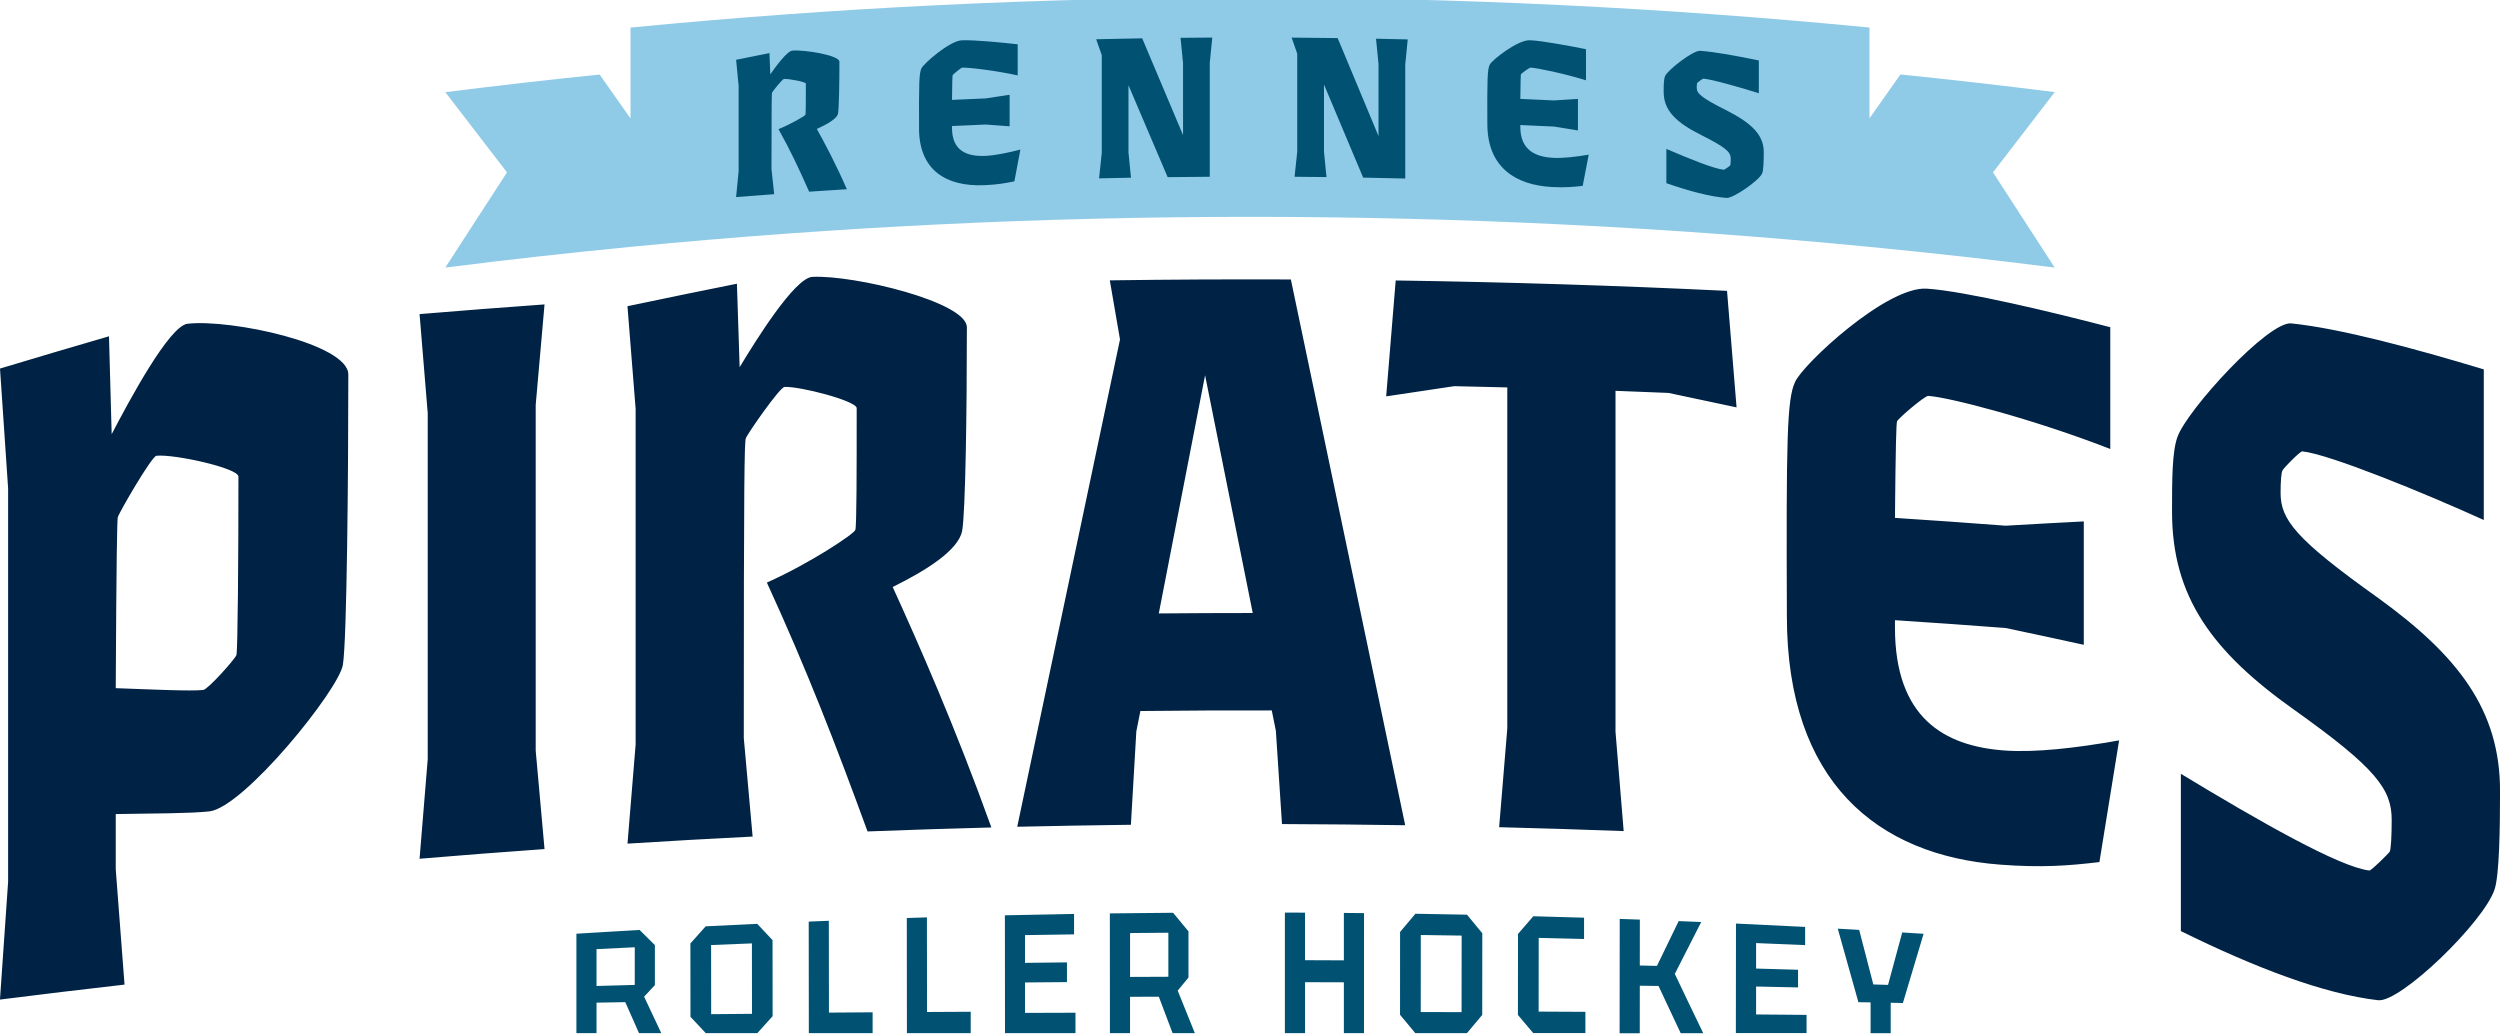 <?xml version="1.0" encoding="UTF-8"?><svg id="LOGO-COULEURS" xmlns="http://www.w3.org/2000/svg" viewBox="0 0 640 265.12"><defs><style>.cls-1{fill:#005172;}.cls-2{fill:#024;}.cls-3{fill:#8fcae7;}</style></defs><g id="_LOGOTYPE"><path id="roller_hockey" class="cls-1" d="M167.65,241.95c0,3.41,0,6.83,0,10.24-.92.99-1.84,1.97-2.76,2.95,1.46,3.09,2.93,6.2,4.4,9.35h-5.7c-1.17-2.67-2.35-5.31-3.52-7.94-2.45.04-4.91.09-7.36.13,0,2.6,0,5.2,0,7.81h-5.15v-25.46c5.39-.34,10.78-.66,16.17-.97,1.31,1.28,2.61,2.58,3.92,3.89ZM152.71,252.41c3.26-.09,6.53-.18,9.79-.27,0-3.21,0-6.43,0-9.64-3.26.16-6.53.32-9.79.48,0,3.14,0,6.29,0,9.43ZM176.76,260.3c0-6.26-.01-12.51-.02-18.77,1.3-1.45,2.61-2.92,3.91-4.39,4.4-.22,8.8-.44,13.2-.64,1.31,1.38,2.61,2.77,3.92,4.17,0,6.49.01,12.98.02,19.47-1.3,1.46-2.61,2.91-3.91,4.34h-13.21c-1.31-1.41-2.61-2.8-3.92-4.19ZM182.04,241.93c0,5.9.01,11.8.02,17.7,3.48-.03,6.97-.06,10.45-.09,0-6.01-.01-12.02-.02-18.03-3.48.13-6.97.27-10.45.42ZM207.06,264.49c-.01-9.52-.02-19.04-.03-28.56,1.72-.07,3.43-.14,5.15-.21,0,7.84.02,15.67.03,23.51,3.73-.03,7.45-.05,11.18-.08,0,1.78,0,3.56,0,5.34h-16.33ZM232.17,264.49c-.01-9.83-.02-19.65-.03-29.48,1.72-.06,3.44-.11,5.15-.16,0,8.07.02,16.15.03,24.22,3.73-.02,7.45-.04,11.18-.06,0,1.83,0,3.65,0,5.48h-16.33ZM257.28,264.49c0-10.06-.02-20.11-.03-30.17,5.9-.14,11.81-.25,17.71-.35,0,1.74,0,3.49,0,5.23-4.19.06-8.37.12-12.56.19,0,2.37,0,4.73,0,7.1,3.58-.04,7.16-.09,10.74-.12,0,1.68,0,3.37,0,5.05-3.58.03-7.16.06-10.74.09,0,2.6,0,5.19,0,7.79,4.31-.02,8.61-.03,12.92-.04,0,1.74,0,3.49,0,5.23h-18.07ZM304.25,238.4c0,3.95,0,7.9,0,11.85-.92,1.12-1.84,2.24-2.76,3.35,1.46,3.62,2.93,7.25,4.39,10.88h-5.7c-1.17-3.11-2.35-6.22-3.52-9.32-2.46,0-4.91.01-7.37.02,0,3.1,0,6.2,0,9.3h-5.15c0-10.22-.01-20.44-.02-30.65,5.4-.07,10.79-.13,16.19-.16,1.31,1.58,2.61,3.15,3.92,4.73ZM289.3,250.09c3.27-.02,6.53-.03,9.8-.04,0-3.76,0-7.51,0-11.27-3.27.02-6.53.05-9.8.08,0,3.74,0,7.49,0,11.23ZM328.93,264.49c0-10.29,0-20.58,0-30.87,1.72,0,3.44.01,5.15.02,0,4.06,0,8.11,0,12.17,3.32.01,6.63.02,9.95.04,0-4.05,0-8.09,0-12.14,1.72.02,3.44.03,5.16.05,0,10.24,0,20.49-.01,30.73h-5.15c0-4.34,0-8.68,0-13.02-3.31-.01-6.63-.02-9.94-.03,0,4.35,0,8.7,0,13.05h-5.15ZM358.41,259.76c0-7.06,0-14.11.01-21.17,1.31-1.56,2.62-3.11,3.92-4.67,4.4.07,8.81.15,13.21.24,1.31,1.59,2.61,3.17,3.92,4.75,0,6.97-.01,13.94-.02,20.91-1.31,1.55-2.61,3.11-3.92,4.67h-13.21c-1.31-1.57-2.61-3.15-3.92-4.72ZM363.72,239.36c0,6.57,0,13.15-.01,19.72,3.48,0,6.97.02,10.45.03,0-6.53.01-13.07.02-19.6-3.48-.06-6.97-.11-10.45-.15ZM388.59,259.85c0-6.92.01-13.84.02-20.76,1.31-1.52,2.62-3.03,3.92-4.53,4.33.11,8.66.24,12.99.37,0,1.82,0,3.63,0,5.45-3.87-.1-7.74-.19-11.61-.28,0,6.29-.01,12.58-.02,18.87,3.99.02,7.98.04,11.97.06,0,1.81,0,3.63,0,5.44h-13.35c-1.3-1.54-2.61-3.08-3.91-4.63ZM414.62,264.49c.01-9.75.02-19.5.03-29.25,1.72.06,3.44.12,5.15.18,0,3.92,0,7.84-.01,11.75,1.46.03,2.93.06,4.39.1,1.85-3.85,3.71-7.68,5.56-11.47,1.92.08,3.85.16,5.77.24-2.25,4.38-4.51,8.8-6.76,13.27,2.43,5.11,4.85,10.18,7.28,15.19h-5.77c-1.89-4-3.79-8.03-5.68-12.09-1.6-.03-3.19-.05-4.79-.07,0,4.06,0,8.11-.01,12.17h-5.15ZM444.38,264.49c.01-9.35.02-18.71.03-28.06,5.9.27,11.8.56,17.7.86,0,1.55,0,3.11,0,4.66-4.18-.18-8.37-.35-12.55-.52,0,2.17,0,4.35,0,6.52,3.58.1,7.16.21,10.74.31,0,1.51,0,3.02,0,4.52-3.58-.08-7.16-.15-10.74-.23,0,2.38,0,4.77,0,7.15,4.31.03,8.61.07,12.92.11,0,1.55,0,3.11,0,4.66h-18.07ZM478.87,264.49c0-2.63,0-5.26,0-7.88-1.04-.02-2.08-.04-3.12-.05-1.76-6.2-3.52-12.48-5.28-18.82,1.83.1,3.65.2,5.48.31,1.21,4.69,2.41,9.35,3.62,13.97,1.26.03,2.52.07,3.77.11,1.21-4.51,2.42-8.99,3.63-13.42,1.82.11,3.65.22,5.47.34-1.76,5.83-3.53,11.74-5.3,17.72-1.04-.02-2.08-.04-3.12-.06,0,2.6,0,5.19,0,7.79h-5.15Z"/><path id="pirates" class="cls-2" d="M2.08,225.86c0-33.59,0-67.19,0-100.78-.69-10.24-1.39-20.49-2.08-30.73,9.3-2.8,18.6-5.56,27.9-8.26.23,8.35.46,16.7.69,25.06,4.34-8.31,14.74-27.78,19.43-28.27,11.1-1.26,41.15,5.15,41.15,13,0,25.14-.35,67.87-1.39,74.31-1.04,6.41-25.36,36.55-34.21,37.53-5.03.53-14.06.52-23.94.68v14.15c.75,9.84,1.5,19.68,2.25,29.51-10.64,1.21-21.27,2.49-31.89,3.83.69-10.01,1.39-20.02,2.08-30.03ZM52.02,176.64c1.21-.13,8.16-7.93,8.5-8.94.35-1.26.52-25.19.52-45.69,0-2.21-16.66-5.83-21-5.33-1.21.13-9.54,14.49-9.89,15.75-.17,1-.35,9.8-.52,43.74,9.71.35,19.08.81,22.38.46ZM109.5,194.32v-88.52c-.69-8.46-1.39-16.92-2.09-25.39,10.66-.89,21.32-1.72,31.99-2.48-.75,8.57-1.51,17.15-2.26,25.72v88.52c.75,8.4,1.51,16.79,2.26,25.19-10.67.76-21.33,1.58-31.99,2.48.7-8.51,1.39-17.02,2.09-25.53ZM162.72,190.47v-85.82c-.7-8.75-1.39-17.51-2.09-26.26,9.34-1.97,18.68-3.89,28.02-5.76.23,7.12.46,14.24.7,21.37,4.01-6.65,14.1-22.93,18.63-23.12,10.62-.53,39.54,6.42,39.54,12.91,0,21.2-.35,47.39-1.22,52.19-1.04,4.81-8.71,9.81-17.77,14.29,6.62,14.52,16.02,35.82,25.26,61.56-10.57.27-21.14.62-31.7,1.02-8.01-21.92-15.5-41.35-25.77-63.71,10.97-4.9,22.29-12.42,22.64-13.47.35-.85.35-14.98.35-31.18,0-1.88-14.63-5.63-18.46-5.44-1.22.05-9.58,12.1-9.92,13.16-.35,1.06-.52,9.38-.52,76.71.75,8.41,1.51,16.82,2.26,25.24-10.68.53-21.35,1.14-32.03,1.81.7-8.49,1.39-16.99,2.09-25.48ZM326.62,187.07c-.35-1.73-.7-3.46-1.05-5.2-11.21-.02-22.42.02-33.63.15-.35,1.74-.7,3.47-1.04,5.21-.46,7.97-.93,15.94-1.39,23.91-9.7.12-19.4.29-29.1.51,8.77-41.63,17.54-83.21,26.31-124.75-.87-5.05-1.74-10.09-2.61-15.13,15.45-.22,30.9-.29,46.35-.23,9.76,46.52,19.52,93.09,29.27,139.72-10.51-.16-21.03-.26-31.54-.3-.52-7.97-1.05-15.94-1.57-23.9ZM320.7,156.93c-4.07-20.3-8.13-40.58-12.2-60.86-3.95,20.31-7.9,40.64-11.85,60.97,8.02-.07,16.03-.11,24.05-.11ZM357.29,71.8c28.29.41,56.57,1.3,84.83,2.66.81,9.94,1.63,19.89,2.44,29.83-5.8-1.25-11.61-2.49-17.41-3.7-4.53-.19-9.06-.37-13.58-.54v87.28c.7,8.48,1.39,16.95,2.09,25.43-10.62-.4-21.25-.73-31.88-1,.7-8.43,1.39-16.87,2.09-25.3v-87.28c-4.53-.12-9.06-.22-13.59-.32-5.81.85-11.62,1.72-17.42,2.61.81-9.89,1.63-19.79,2.44-29.68ZM457.44,157.74c-.17-45.1,0-55.48,2.09-59.94,1.92-4.49,23.5-24.63,33.76-23.9,9.92.65,32.52,6.1,46.94,9.87v31.17c-19.29-7.52-41.03-13.22-46.6-13.59-.87-.06-7.66,5.72-8,6.53-.18.82-.35,5.8-.52,24.7,9.45.61,18.9,1.28,28.35,2,6.67-.39,13.33-.76,19.99-1.1v31.59c-6.66-1.46-13.33-2.9-19.99-4.3-9.45-.72-18.9-1.39-28.35-2v1.87c0,23.07,12.53,30.3,27.83,31.47,8,.61,18.61-.62,29.55-2.57-1.68,10.38-3.36,20.76-5.04,31.15-8.17.97-14.95,1.45-25.38.66-31.47-2.38-54.63-21.19-54.63-63.6ZM558.3,238.35c0-13.42,0-26.84,0-40.26,19.98,12.11,40.62,23.89,48.25,24.76.52.06,4.85-4.33,5.2-4.77.35-.69.52-4.09.52-8.24,0-7.79-3.98-13.2-24.98-28.14-21-14.89-31.25-28.95-31.25-50.69,0-8.05,0-15.37,1.39-19.15,2.43-6.88,23.27-29.72,29.17-29.07,12.67,1.33,31.23,6.34,49.25,11.77,0,12.85,0,25.7,0,38.56-14.9-6.78-39.53-16.87-46.47-17.57-.52-.06-4.68,4.14-5.03,4.84-.35.45-.52,2.87-.52,5.8,0,6.85,3.82,11.81,24.98,26.89,20.46,14.79,31.2,28.66,31.2,49.39,0,9.52-.17,21.45-1.39,25.2-2.77,8.41-24.09,29.01-29.81,28.39-13.87-1.59-31.57-8.36-50.51-17.7Z"/><path id="ruban" class="cls-3" d="M526,23.58c-13.15-1.67-26.32-3.17-39.5-4.52-2.64,3.74-5.27,7.49-7.91,11.24V7.05C425.85,1.93,372.93-.63,320-.63s-105.85,2.56-158.59,7.69c0,3.74,0,7.48,0,11.23,0,4.01,0,8.02,0,12.03-2.64-3.75-5.27-7.5-7.91-11.24-13.18,1.35-26.35,2.85-39.5,4.52,5.26,6.82,10.52,13.66,15.79,20.53-5.27,8.1-10.53,16.22-15.79,24.37,15.78-2,31.59-3.77,47.41-5.3,52.74-5.12,105.66-7.69,158.59-7.69s105.85,2.56,158.59,7.69c15.82,1.54,31.63,3.3,47.41,5.3-5.26-8.15-10.52-16.27-15.79-24.37,5.27-6.87,10.53-13.71,15.79-20.53Z"/><path id="rennes" class="cls-1" d="M189.09,43.93v-21.93c-.21-2.23-.42-4.46-.64-6.69,2.84-.58,5.68-1.16,8.53-1.72.07,1.82.14,3.64.21,5.45,1.22-1.74,4.29-6,5.67-6.09,3.23-.24,12.03,1.2,12.03,2.85,0,5.42-.11,12.11-.37,13.35-.32,1.24-2.65,2.61-5.41,3.86,2.01,3.63,4.88,8.97,7.68,15.43-3.22.2-6.43.41-9.65.63-2.44-5.51-4.71-10.4-7.84-16.01,3.34-1.36,6.78-3.4,6.89-3.68.11-.22.1-3.83.11-7.97,0-.48-4.45-1.28-5.62-1.2-.37.03-2.91,3.19-3.02,3.46-.11.27-.16,2.4-.16,19.61.23,2.14.46,4.28.69,6.43-3.25.24-6.5.49-9.75.75.21-2.18.42-4.35.64-6.53ZM235.28,32.83c-.05-11.52,0-14.18.64-15.38.58-1.2,7.16-6.99,10.29-7.13,3.02-.14,9.92.53,14.32,1.02v7.96c-5.89-1.28-12.52-2.05-14.22-1.98-.26.01-2.33,1.7-2.44,1.92-.05.21-.11,1.49-.16,6.33,2.88-.13,5.76-.26,8.65-.38,2.03-.31,4.07-.62,6.1-.93v8.07c-2.03-.15-4.07-.31-6.1-.45-2.88.12-5.76.24-8.65.38,0,.16,0,.32,0,.48,0,5.89,3.82,7.36,8.49,7.17,2.44-.1,5.68-.76,9.02-1.62-.51,2.71-1.03,5.42-1.54,8.13-2.49.52-4.56.86-7.75.99-9.6.39-16.66-3.74-16.66-14.58ZM282.05,39.17V14.11c-.48-1.35-.96-2.7-1.43-4.06,3.93-.09,7.86-.17,11.78-.24,3.49,8.24,6.97,16.5,10.46,24.77v-18.43c-.21-2.16-.42-4.31-.64-6.47,2.71-.03,5.41-.05,8.12-.06-.21,2.16-.43,4.32-.64,6.48v29.15c-3.59.02-7.18.05-10.78.1-3.34-7.85-6.69-15.69-10.03-23.53v17.2c.21,2.16.42,4.31.64,6.47-2.72.05-5.45.11-8.17.17.23-2.16.46-4.33.69-6.49ZM332.09,38.8V13.73c-.48-1.37-.96-2.73-1.43-4.1,3.93.03,7.86.07,11.78.12,3.49,8.35,6.97,16.71,10.46,25.08v-18.43c-.21-2.16-.42-4.33-.64-6.49,2.71.05,5.41.12,8.12.18-.21,2.15-.42,4.31-.64,6.46v29.15c-3.59-.09-7.18-.17-10.77-.23-3.34-7.95-6.69-15.9-10.03-23.83,0,5.73,0,11.47,0,17.2.21,2.16.42,4.32.64,6.49-2.72-.03-5.45-.06-8.17-.08.23-2.16.46-4.31.69-6.47ZM380.76,31.83c-.05-11.52,0-14.18.64-15.32.58-1.15,7.16-6.36,10.29-6.21,3.02.13,9.92,1.41,14.32,2.29,0,2.65,0,5.31,0,7.96-5.89-1.8-12.52-3.17-14.21-3.24-.26-.01-2.33,1.49-2.44,1.7-.05.21-.11,1.48-.16,6.31,2.88.12,5.76.25,8.65.39,2.03-.13,4.07-.26,6.1-.39v8.07c-2.03-.34-4.07-.67-6.1-.99-2.88-.14-5.76-.27-8.65-.39v.48c0,5.89,3.82,7.7,8.49,7.92,2.44.12,5.67-.25,9.02-.82-.51,2.66-1.03,5.33-1.54,7.99-2.49.29-4.56.46-7.74.3-9.6-.46-16.65-5.22-16.66-16.05ZM426.59,46.88v-8.76c6.1,2.63,12.4,5.16,14.73,5.33.16.01,1.48-.95,1.59-1.05.11-.15.16-.89.16-1.79,0-1.7-1.22-2.86-7.63-6.08-6.41-3.21-9.54-6.27-9.54-11,0-1.75,0-3.35.42-4.17.74-1.5,7.1-6.48,8.9-6.35,3.87.27,9.53,1.33,15.04,2.46v8.39c-4.55-1.43-12.08-3.58-14.2-3.73-.16-.01-1.43.91-1.54,1.06-.11.1-.16.63-.16,1.26,0,1.49,1.17,2.57,7.63,5.81,6.25,3.18,9.53,6.16,9.53,10.67,0,2.07-.05,4.67-.42,5.49-.85,1.84-7.36,6.37-9.11,6.25-4.24-.32-9.64-1.77-15.42-3.79Z"/></g></svg>